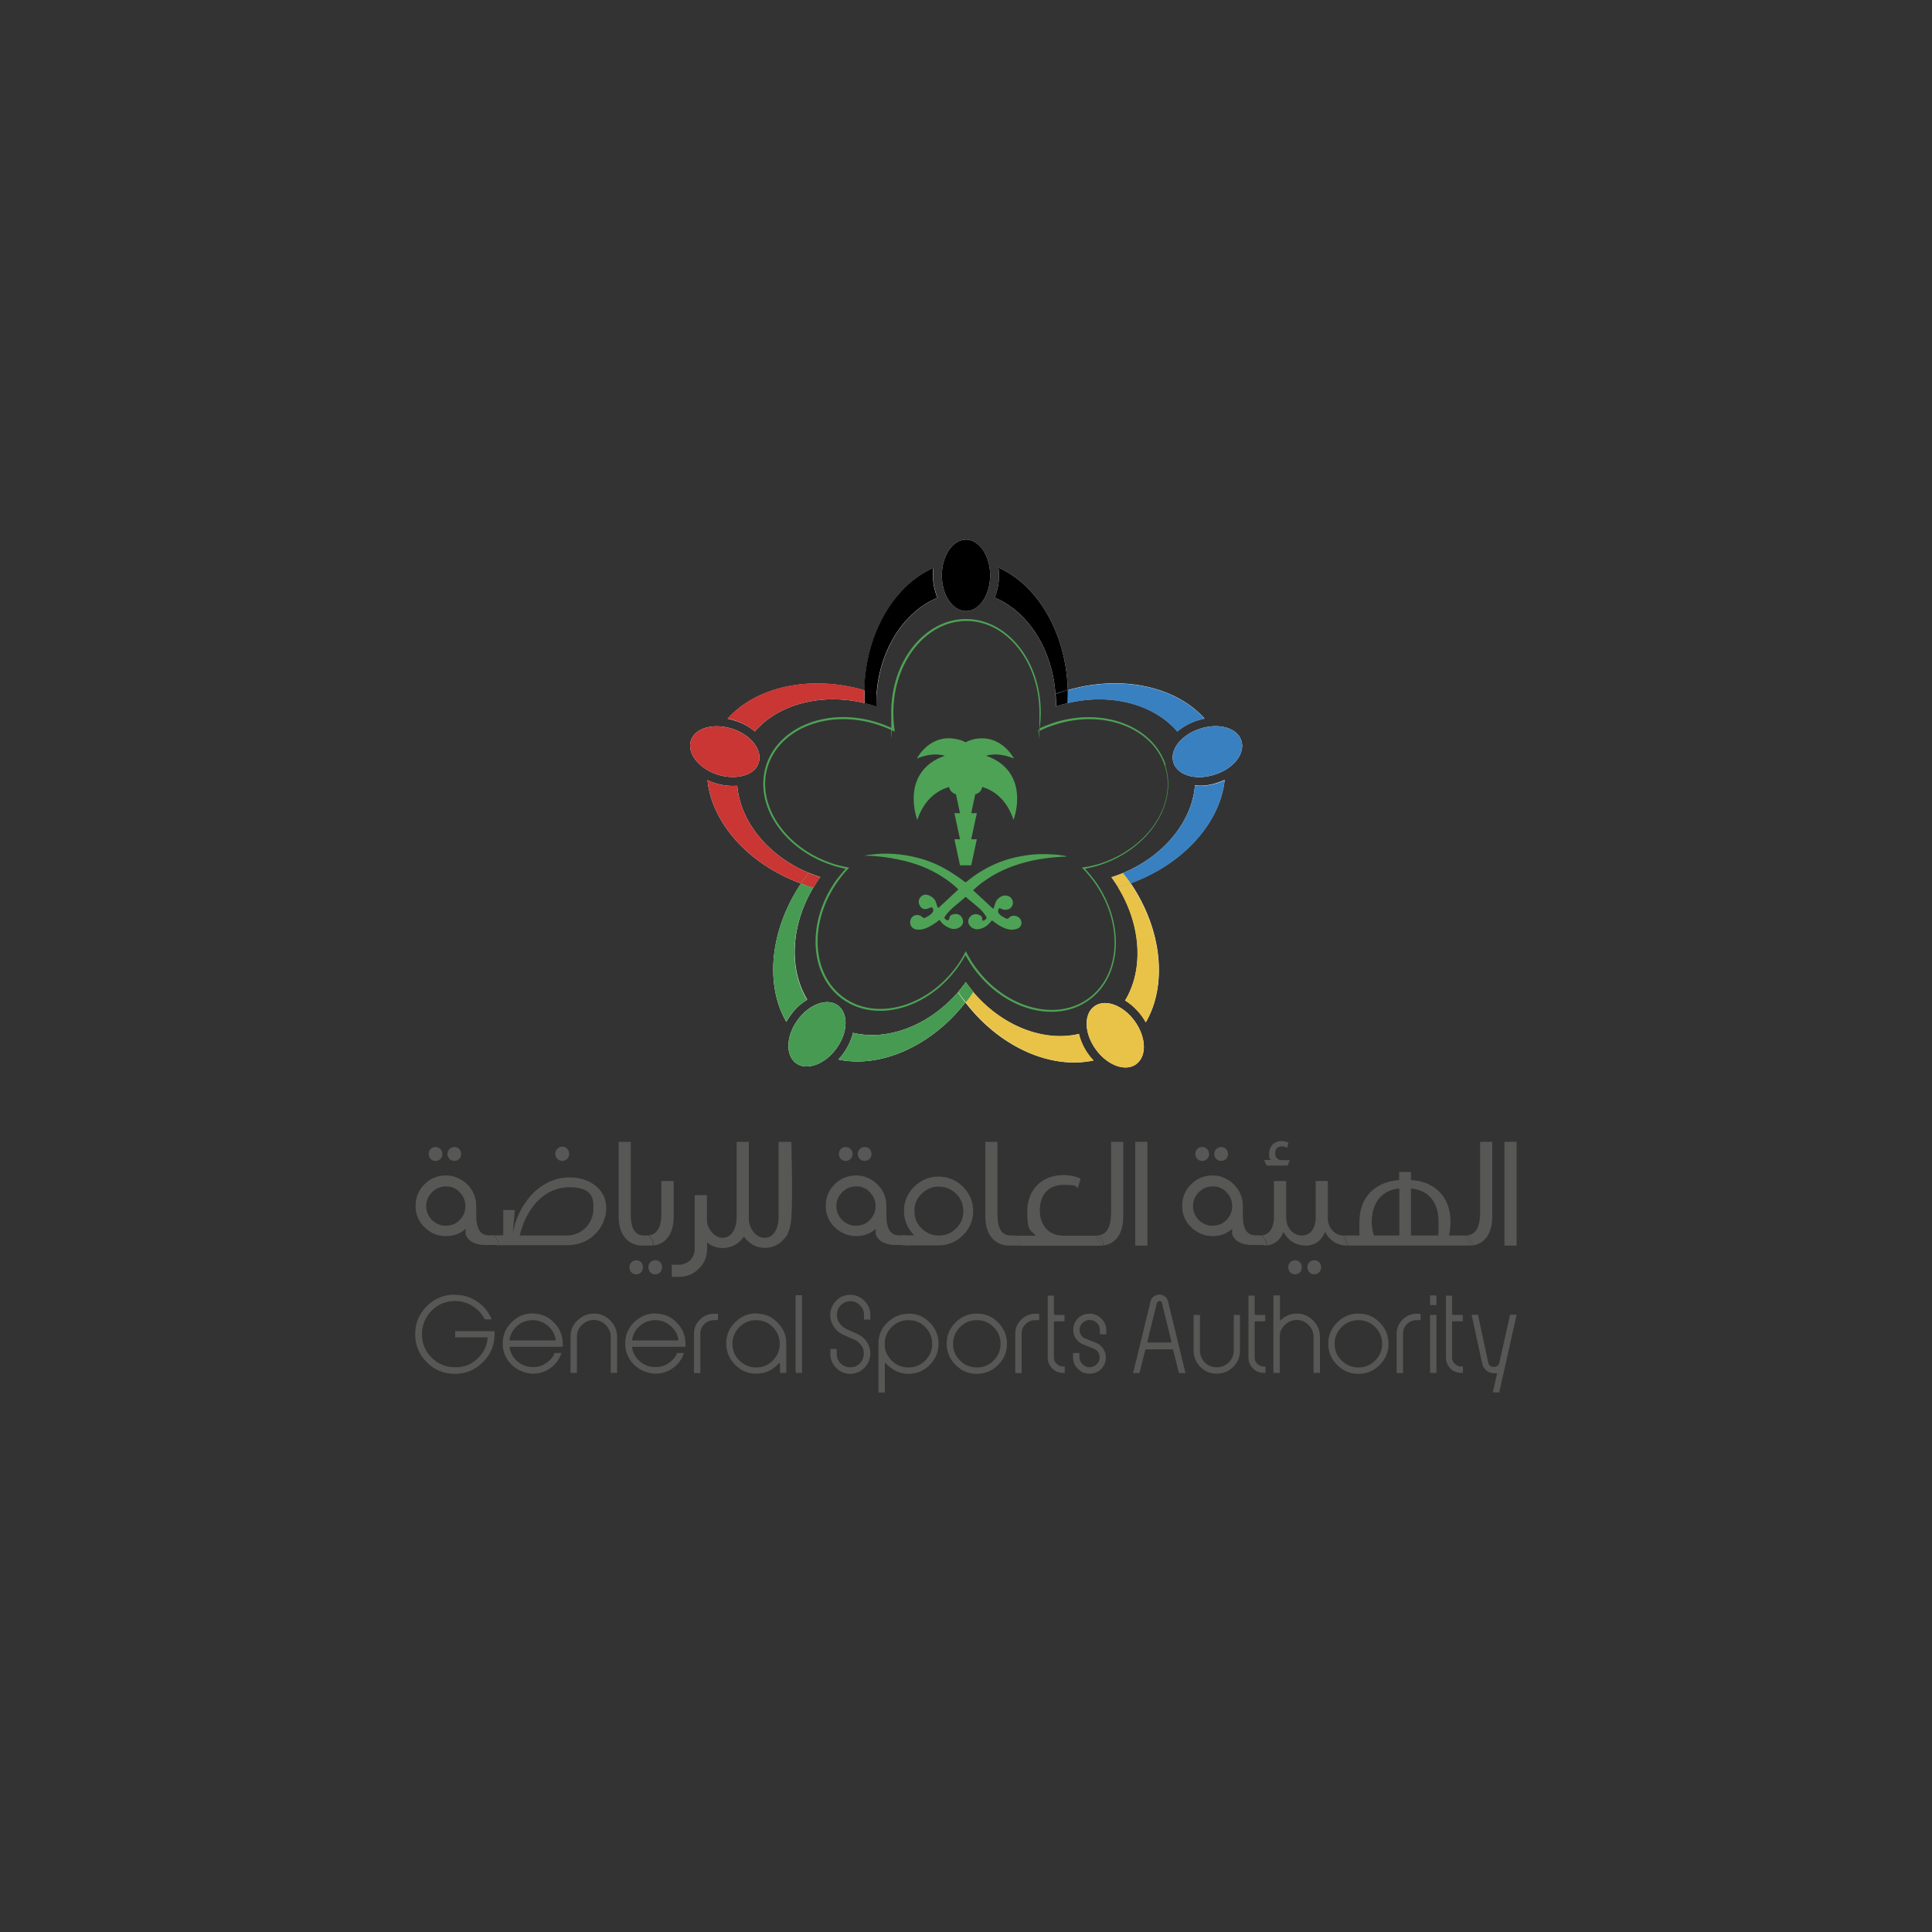 <?xml version="1.0" encoding="UTF-8"?>
<svg xmlns="http://www.w3.org/2000/svg" version="1.1" viewBox="0 0 1000 1000">
  <rect x="0" y="0" width="1000" height="1000" fill="#333333" stroke="none"/>
  <defs>
    <style>
      .cls-1 {
        fill: #e9c347;
      }

      .cls-2 {
        fill: #fff;
      }

      .cls-3 {
        fill: #479a52;
      }

      .cls-4 {
        fill: #3980c0;
      }

      .cls-5 {
        fill: #575756;
      }

      .cls-6 {
        fill-rule: evenodd;
      }

      .cls-6, .cls-7 {
        fill: #4ea255;
      }

      .cls-8 {
        fill: #c93633;
      }
    </style>
  </defs>
  <!-- Generator: Adobe Illustrator 28.8.0, SVG Export Plug-In . SVG Version: 1.2.0 Build 19)  -->
  <g>
    <g id="Layer_2">
      <g>
        <path class="cls-7" d="M491.2,407.3c.4,1.9,1.8,3.3,3.6,3.8h0c0,.1,2.1,9.8,2.1,9.8h-2.9l2.9,13.5h-2.9l2.9,13.5h5.8l2.9-13.5h-2.9l2.9-13.5h-2.9l2.1-9.8c1.9-.4,3.3-1.9,3.6-3.8,5.6,1.7,12.6,6.1,16.2,17.1,0,0,7.3-18.8-6.8-29.4-2.6-1.9-5.1-3.1-7.5-3.8,3.6-1.1,8.4-1.1,14.5,1.4,0,0-6.8-13.5-21.5-9.8-1.4.4-2.5.9-3.6,1.4-1-.6-2.2-1.1-3.6-1.4-14.7-3.8-21.5,9.8-21.5,9.8,6.1-2.5,10.8-2.5,14.5-1.4-2.3.7-4.9,1.9-7.5,3.8-14.1,10.6-6.8,29.4-6.8,29.4,3.6-10.9,10.6-15.3,16.2-17"/>
        <g>
          <path class="cls-2" d="M546.3,359.3c.1,1.7.2,3.5.2,5.3v1.1c.2,0,.4-.1.6-.2,1.9-.6,3.7-1.1,5.5-1.6,22.6-5.4,44.7.6,56.8,14.7,2.8-2.4,6.3-4.4,10.3-5.7,1.3-.4,2.6-.7,3.8-1-14.7-16.4-42.6-22.9-70.8-14.7-.8-29.5-15.6-54.4-35.9-63.4.1,1.3.3,2.6.3,4,0,4.3-.9,8.2-2.3,11.5,17.2,7.3,29.9,26.6,31.5,50Z"/>
          <path class="cls-2" d="M500,316.3c6.9,0,12.5-8.3,12.5-18.5s-5.6-18.5-12.5-18.5-12.5,8.3-12.5,18.5c0,10.3,5.6,18.5,12.5,18.5Z"/>
          <path class="cls-2" d="M618.5,406.6c-1.5,18.4-15.8,36.4-37.3,45.3-1.8.7-3.6,1.4-5.4,2-.2,0-.4.1-.6.1.1.1.3.4.4.5,1.1,1.6,2.2,3.2,3.2,4.8,12.1,19.8,13.2,42.7,3.6,58.5,3.1,1.9,6.1,4.6,8.6,8,.8,1.1,1.5,2.2,2.1,3.3,11.1-19.1,8.6-47.7-7.9-72,27.6-10,46.4-31.6,48.7-53.5-1.2.6-2.4,1.1-3.7,1.5-4.1,1.4-8,1.8-11.7,1.4Z"/>
          <path class="cls-2" d="M642.5,383.3c-2.1-6.6-11.7-9.3-21.4-6.1-9.7,3.1-15.9,11-13.7,17.6s11.7,9.3,21.4,6.1c9.8-3.1,15.9-11,13.7-17.6Z"/>
          <path class="cls-2" d="M558.5,535.2c-18.1,4.3-39.7-3.9-54.8-21.7-1.1-1.4-2.3-2.8-3.3-4.3-.2-.3-.4-.5-.5-.8,0,0-.1.1-.1.2-1.2,1.6-2.5,3.2-3.8,4.8-15.2,17.5-36.5,25.5-54.5,21.2-.9,3.6-2.5,7.2-5,10.7-.8,1.1-1.6,2.1-2.6,3.1,21.5,4.6,47.8-6.5,65.8-29.5,18,23.4,44.5,34.7,66.2,30-.9-.9-1.8-2-2.6-3.1-2.5-3.5-4.1-7.1-4.9-10.7Z"/>
          <path class="cls-2" d="M566.4,520.9c-5.6,4.1-5.2,14,.8,22.3,6,8.3,15.4,11.7,20.9,7.6,5.6-4.1,5.2-14-.8-22.3-6-8.3-15.4-11.7-20.9-7.6Z"/>
          <path class="cls-2" d="M417.8,517.3c-9.5-15.7-8.6-38.4,3.3-58.1,1.1-1.8,2.2-3.6,3.5-5.3,0,0,0,0,0,0,0,0-.1,0-.3,0-1.9-.6-3.8-1.4-5.7-2.1-21.3-8.9-35.5-26.8-37-45.1-3.6.3-7.6-.1-11.7-1.4-1.3-.4-2.5-.9-3.7-1.5,2.2,21.9,20.9,43.4,48.4,53.5-16.2,24.2-18.7,52.5-7.6,71.6.6-1.1,1.4-2.3,2.1-3.3,2.4-3.4,5.3-6.1,8.5-8Z"/>
          <path class="cls-2" d="M433.7,520.4c-5.6-4.1-15-.6-20.9,7.6-6,8.3-6.3,18.2-.8,22.3s15,.6,20.9-7.6c6.1-8.3,6.3-18.2.8-22.3Z"/>
          <path class="cls-2" d="M390.7,378.6c12-14,34.2-20.1,56.8-14.7,1.9.4,3.7.9,5.5,1.6.2,0,.4.1.6.2v-1.1c0-1.8,0-3.5.2-5.3,1.6-23.4,14.4-42.8,31.5-49.9-1.4-3.3-2.3-7.3-2.3-11.5s0-2.7.3-4c-20.4,9-35.2,33.8-35.9,63.4-28.2-8.2-56.2-1.7-70.8,14.7,1.3.2,2.6.6,3.8,1,4,1.2,7.5,3.2,10.3,5.6Z"/>
          <path class="cls-2" d="M392.7,394.8c2.1-6.6-4-14.5-13.7-17.6-9.7-3.1-19.3-.4-21.4,6.1s4,14.4,13.7,17.6c9.8,3.1,19.4.4,21.4-6.1Z"/>
        </g>
        <path d="M453.7,359.3c1.6-23.4,14.4-42.8,31.5-49.9-1.4-3.3-2.3-7.3-2.3-11.5s0-2.7.3-4c-20.4,9-35.2,33.8-35.9,63.4.9.3,1.9.6,2.8.9,1.2.4,2.3.9,3.5,1.2Z"/>
        <path d="M552.7,357.2c-.8-29.5-15.6-54.4-35.9-63.4.1,1.3.3,2.6.3,4,0,4.3-.9,8.2-2.3,11.5,17.2,7.2,29.9,26.6,31.5,49.9,1.1-.4,2.3-.9,3.5-1.2.9-.3,1.9-.6,2.8-.9Z"/>
        <path d="M500,316.3c6.9,0,12.5-8.3,12.5-18.5s-5.6-18.5-12.5-18.5-12.5,8.3-12.5,18.5c0,10.3,5.6,18.5,12.5,18.5Z"/>
        <path class="cls-4" d="M618.5,406.6c-1.5,18.4-15.8,36.4-37.3,45.3.8,1,1.5,1.9,2.3,3,.6.8,1.1,1.6,1.7,2.4,27.6-10,46.4-31.6,48.7-53.5-1.2.6-2.4,1.1-3.7,1.5-4.1,1.3-8,1.7-11.7,1.4Z"/>
        <path class="cls-4" d="M552.6,364c22.6-5.4,44.7.6,56.8,14.7,2.8-2.4,6.3-4.4,10.3-5.7,1.3-.4,2.6-.7,3.8-1-14.7-16.4-42.6-22.9-70.8-14.7,0,.8,0,1.6,0,2.5,0,1.4,0,2.8-.1,4.3Z"/>
        <path d="M546.5,365.7c.2,0,.4-.1.6-.2,1.9-.6,3.7-1.1,5.5-1.6,0-1.4.1-2.8.1-4.3s0-1.6,0-2.5c-.9.3-1.9.6-2.8.9-1.1.4-2.3.8-3.5,1.2.1,1.7.2,3.5.2,5.3v1.2Z"/>
        <path class="cls-4" d="M642.5,383.3c-2.1-6.6-11.7-9.3-21.4-6.1-9.7,3.1-15.9,11-13.7,17.6s11.7,9.3,21.4,6.1c9.8-3.1,15.9-11,13.7-17.6Z"/>
        <path class="cls-1" d="M578.7,459.4c12.1,19.8,13.2,42.7,3.6,58.5,3.1,1.9,6.1,4.6,8.6,8,.8,1.1,1.5,2.2,2.1,3.3,11.1-19.1,8.6-47.7-7.9-72-.9.4-1.9.6-2.8,1-1.1.4-2.3.7-3.6,1.1Z"/>
        <path class="cls-1" d="M499.9,518.9c18,23.4,44.5,34.7,66.2,30-.9-.9-1.8-2-2.6-3.1-2.5-3.4-4.1-7.1-5-10.7-18.1,4.3-39.7-3.9-54.8-21.7-.6.9-1.3,1.9-1.9,2.8-.7.9-1.4,1.8-2,2.6Z"/>
        <path class="cls-4" d="M581.2,451.9c-1.8.7-3.6,1.4-5.4,2-.2,0-.4.1-.6.1.1.1.3.4.4.5,1.1,1.6,2.2,3.2,3.2,4.8,1.2-.4,2.3-.7,3.6-1.1.9-.3,1.9-.6,2.8-1-.6-.9-1.1-1.6-1.7-2.4-.7-1-1.5-2-2.3-2.9Z"/>
        <path class="cls-1" d="M566.4,520.9c-5.6,4.1-5.2,14,.8,22.3,6,8.3,15.4,11.7,20.9,7.6,5.6-4.1,5.2-14-.8-22.3-6-8.3-15.4-11.7-20.9-7.6Z"/>
        <path class="cls-3" d="M414.6,457.2c-16.2,24.2-18.7,52.5-7.6,71.6.6-1.1,1.4-2.3,2.1-3.3,2.5-3.4,5.5-6.1,8.6-8-9.5-15.7-8.6-38.4,3.3-58.1-1.1-.3-2.2-.6-3.3-1-1.1-.3-2.1-.6-3.1-1.1Z"/>
        <path class="cls-3" d="M495.9,513.4c-15.1,17.5-36.5,25.5-54.4,21.2-.9,3.6-2.5,7.2-5,10.7-.8,1.1-1.6,2.1-2.6,3.1,21.5,4.6,47.8-6.5,65.8-29.5-.6-.7-1.1-1.4-1.6-2.1-.8-1.1-1.6-2.2-2.3-3.3Z"/>
        <path class="cls-1" d="M499.9,508.4c0,0-.1.1-.1.2-1.2,1.6-2.5,3.2-3.8,4.8.7,1.1,1.5,2.3,2.3,3.3.5.7,1.1,1.4,1.6,2.1.7-.9,1.4-1.7,2-2.6s1.3-1.9,1.9-2.8c-1.1-1.4-2.3-2.8-3.3-4.3-.2-.3-.4-.6-.6-.8Z"/>
        <path class="cls-3" d="M433.7,520.4c-5.6-4.1-15-.6-20.9,7.6-6,8.3-6.3,18.2-.8,22.3s15,.6,20.9-7.6c6.1-8.3,6.3-18.2.8-22.3Z"/>
        <path class="cls-8" d="M447.4,357.2c-28.2-8.2-56.2-1.7-70.8,14.7,1.3.2,2.6.6,3.8,1,4.1,1.3,7.5,3.3,10.3,5.7,12-14,34.2-20.1,56.8-14.7,0-1.4-.1-2.8-.1-4.3,0-.9,0-1.6,0-2.5Z"/>
        <path class="cls-8" d="M418.6,451.8c-21.3-8.9-35.5-26.8-37-45.1-3.6.3-7.6-.1-11.7-1.4-1.3-.4-2.5-.9-3.7-1.5,2.2,21.9,20.9,43.4,48.4,53.5.6-1,1.3-1.9,2-2.8.6-.9,1.3-1.7,1.9-2.6Z"/>
        <path d="M453.6,365.7v-1.1c0-1.8,0-3.5.2-5.3-1.1-.4-2.3-.9-3.5-1.2-.9-.3-1.9-.6-2.8-.9,0,.8,0,1.6,0,2.5,0,1.4,0,2.8.1,4.3,1.9.4,3.7.9,5.5,1.6.2,0,.4,0,.6.1Z"/>
        <path class="cls-3" d="M424.5,454c0,0-.1,0-.3,0-1.9-.6-3.8-1.4-5.7-2.1-.6.9-1.3,1.7-1.9,2.6-.7.9-1.4,1.9-2,2.8,1,.4,2.1.7,3.1,1.1s2.2.7,3.3,1c1.1-1.7,2.2-3.5,3.5-5.3,0,0,0,0,0,0Z"/>
        <path class="cls-8" d="M392.7,394.8c2.1-6.6-4-14.5-13.7-17.6-9.7-3.1-19.3-.4-21.4,6.1s4,14.4,13.7,17.6c9.8,3.1,19.4.4,21.4-6.1Z"/>
        <path class="cls-7" d="M603.4,396c-6.6-20.3-32.6-30.1-58-21.9-2.6.9-5,1.8-7.3,2.9.4-2.7.6-5.5.6-8.3,0-26.7-17.4-48.3-38.7-48.3s-38.7,21.7-38.7,48.3.2,5.6.6,8.3c-2.3-1.1-4.8-2.1-7.3-2.9-25.3-8.3-51.4,1.6-58,21.9-6.6,20.3,8.7,43.5,34,51.8,2.3.8,4.7,1.4,7.1,1.9-1.6,1.7-3.1,3.6-4.6,5.5-15.7,21.6-14.4,49.3,2.9,61.9,17.3,12.5,44.1,5.2,59.7-16.4,1.5-2.1,2.8-4.1,4-6.3,1.3,2.3,2.7,4.6,4.3,6.8,15.7,21.6,42.5,28.9,59.7,16.4,17.3-12.5,18.6-40.3,2.9-61.9-1.6-2.1-3.2-4.1-5-6,2.5-.5,5-1.1,7.5-1.9,25.3-8.2,40.7-31.4,34-51.8ZM561.1,448.9c-.4,0-.7.1-1.1.2.3.3.5.5.8.8,1.9,1.9,3.6,4.1,5.3,6.3,15.4,21.1,14.2,48.3-2.7,60.6-16.9,12.2-43.1,5-58.5-16.2-1.7-2.3-3.2-4.8-4.5-7.3-.1-.4-.4-.6-.5-1-.1.4-.4.6-.5,1-1.2,2.3-2.6,4.6-4.2,6.8-15.4,21.1-41.6,28.4-58.5,16.2-16.9-12.2-18.1-39.4-2.7-60.6,1.5-2.1,3.1-4.1,4.8-5.8.3-.3.5-.6.8-.8-.4,0-.7-.1-1.1-.2-2.5-.5-5.1-1.1-7.5-1.9-24.8-8.1-39.9-30.8-33.5-50.6,6.5-19.8,31.9-29.4,56.8-21.3,2.7.9,5.3,1.9,7.8,3.1.4.1.7.4,1,.5,0-.4-.1-.7-.1-1.1-.4-2.8-.6-5.8-.6-8.8,0-26.1,16.9-47.4,37.8-47.4s37.8,21.3,37.8,47.4-.2,6-.6,8.8c0,.4-.1.7-.1,1.1.4-.1.7-.4,1-.5,2.4-1.2,5.1-2.3,7.8-3.1,24.8-8.1,50.3,1.5,56.8,21.3,6.5,19.8-8.5,42.5-33.5,50.6-2.9.9-5.6,1.5-8.3,1.9Z"/>
        <path class="cls-1" d="M581.2,451.9c-1.8.7-3.6,1.4-5.4,2-.2,0-.4.1-.6.1.1.1.3.4.4.5,1.1,1.6,2.2,3.2,3.2,4.8,1.2-.4,2.3-.7,3.6-1.1.9-.3,1.9-.6,2.8-1-.6-.9-1.1-1.6-1.7-2.4-.7-1-1.5-2-2.3-2.9Z"/>
        <path class="cls-3" d="M499.9,508.4c0,0-.1.1-.1.2-1.2,1.6-2.5,3.2-3.8,4.8.7,1.1,1.5,2.3,2.3,3.3.5.7,1.1,1.4,1.6,2.1.7-.9,1.4-1.7,2-2.6s1.3-1.9,1.9-2.8c-1.1-1.4-2.3-2.8-3.3-4.3-.2-.3-.4-.6-.6-.8Z"/>
        <path class="cls-8" d="M424.5,454c0,0-.1,0-.3,0-1.9-.6-3.8-1.4-5.7-2.1-.6.9-1.3,1.7-1.9,2.6-.7.9-1.4,1.9-2,2.8,1,.4,2.1.7,3.1,1.1s2.2.7,3.3,1c1.1-1.7,2.2-3.5,3.5-5.3,0,0,0,0,0,0Z"/>
        <g>
          <g>
            <g>
              <path class="cls-5" d="M225.4,600.9c2.1,0,3.6-1.6,3.6-3.6s-1.5-3.6-3.6-3.6-3.5,1.6-3.5,3.6c0,1.9,1.4,3.6,3.5,3.6Z"/>
              <path class="cls-5" d="M235.1,600.9c2.2,0,3.6-1.6,3.6-3.6s-1.4-3.6-3.5-3.6-3.6,1.6-3.6,3.6c0,1.9,1.5,3.6,3.6,3.6Z"/>
            </g>
            <path class="cls-5" d="M291,600.9h0c2.1,0,3.6-1.7,3.6-3.7s-1.5-3.7-3.5-3.7-3.7,1.6-3.7,3.7c0,1.9,1.5,3.7,3.6,3.7Z"/>
            <path class="cls-5" d="M255.6,639.5h-.8l2.3,5.1c2.8-.3-1.5-5.1-1.5-5.1Z"/>
            <path class="cls-5" d="M333.5,639.5c-5.1,0-7-4-7-10.8v-37.7h-6.3v38.5c0,12.1,7.3,15.2,12,15.2h5.1l-2.3-5.2h-1.4Z"/>
            <path class="cls-5" d="M329.4,652.3c-2.1,0-3.6,1.6-3.6,3.6s1.4,3.7,3.5,3.7h0c2.1,0,3.5-1.6,3.5-3.7,0-2-1.4-3.6-3.5-3.6Z"/>
            <path class="cls-5" d="M339.2,652.3c-2.1,0-3.6,1.6-3.6,3.6s1.4,3.7,3.5,3.7h0c2.1,0,3.6-1.6,3.6-3.7s-1.4-3.6-3.5-3.6Z"/>
            <path class="cls-5" d="M342.3,611.3v17.4c0,6.8-2.5,10.8-7.5,10.8h1.1s4.6,5.2,1.3,5.2c4.7,0,11.5-3.1,11.5-15.2v-18.2h-6.3Z"/>
            <path class="cls-5" d="M335.8,639.5h-1.1l2.3,5.2c3.3,0-1.3-5.2-1.3-5.2Z"/>
            <path class="cls-5" d="M468.2,639.5h-.9l2.2,5.2c3.2,0-1.3-5.2-1.3-5.2Z"/>
            <path class="cls-5" d="M524.7,639.5h-1.4c-5.1,0-7-4-7-10.8v-37.7h-6.3v38.5c0,12.1,7.3,15.2,12,15.2h5.1l-2.3-5.2h0Z"/>
            <path class="cls-5" d="M549.8,639.5c-6.7,0-11.6-5.1-11.6-13s4.3-13.2,12.3-13.2,5.8.9,7.4,1.6l1.4-4.8c-1.7-.9-5.1-1.9-8.8-1.9-11.4,0-18.8,7.8-18.8,18.7s1.6,9.5,4.5,12.7h-10.6s4.6,5.2,1.3,5.2h42.9l-2.3-5.2h-17.7Z"/>
            <path class="cls-5" d="M525.6,639.5h-.9l2.2,5.2c3.3,0-1.3-5.2-1.3-5.2Z"/>
            <path class="cls-5" d="M575,628.7c0,6.8-2.5,10.8-7.5,10.8h1.1s4.6,5.2,1.3,5.2c4.7,0,11.5-3.1,11.5-15.2v-38.5h-6.3v37.7Z"/>
            <path class="cls-5" d="M568.6,639.5h-1.1l2.3,5.2c3.3,0-1.3-5.2-1.3-5.2Z"/>
            <rect class="cls-5" x="587.6" y="591" width="6.3" height="53.7"/>
            <path class="cls-5" d="M655.6,603.3h10.8c.4-.9.9-1.9,1.2-2.8h-4.2c-1.9,0-3.4-1.3-3.4-3.5s1.1-3.6,3.4-3.6,2,.4,2.8.7c.3-.9.5-1.7.7-2.6-.9-.5-2.1-.9-3.5-.9-3.9,0-6.5,2.7-6.5,6.5s.5,2.3,1,3.3h-3.6l1.2,2.8Z"/>
            <path class="cls-5" d="M653.1,639.5h-1.1l2.3,5.2c3.3,0-1.3-5.2-1.3-5.2Z"/>
            <path class="cls-5" d="M680.3,652.3c-2.1,0-3.6,1.6-3.6,3.6s1.5,3.7,3.5,3.7h0c2.2,0,3.6-1.6,3.6-3.7,0-2-1.5-3.6-3.5-3.6Z"/>
            <path class="cls-5" d="M670.4,652.3c-2,0-3.6,1.6-3.6,3.6s1.5,3.7,3.5,3.7h0c2.1,0,3.5-1.6,3.5-3.7,0-2-1.5-3.6-3.5-3.6Z"/>
            <path class="cls-5" d="M674.7,639.5h-.9l2.3,5.2c2.9-.2-1.4-5.2-1.4-5.2Z"/>
            <path class="cls-5" d="M696.4,639.5h-.9l2.2,5.2c3.3,0-1.3-5.2-1.3-5.2Z"/>
            <path class="cls-5" d="M766,628.7c0,6.8-2.5,10.8-7.5,10.8h1.1s4.6,5.2,1.3,5.2c4.7,0,11.5-3.1,11.5-15.2v-38.5h-6.3v37.7Z"/>
            <path class="cls-5" d="M759.6,639.5h-1.1l2.3,5.2c3.3,0-1.2-5.2-1.2-5.2Z"/>
            <rect class="cls-5" x="778.7" y="591" width="6.3" height="53.7"/>
            <g>
              <path class="cls-5" d="M674.7,639.5h-.9l2.3,5.2c2.9-.2-1.4-5.2-1.4-5.2Z"/>
              <path class="cls-5" d="M665.7,630.6v-19.3h-6.3v18.7c0,5.5-2.4,9.5-7.3,9.5h1.1s4.6,5.2,1.3,5.2c4.7,0,8.3-2.9,9.8-7,2.5,4.3,6.1,7,11.7,7h.1l-2.3-5.2c-4.8-.1-8.1-4.4-8-8.9Z"/>
              <path class="cls-5" d="M695.4,639.5c-4.8,0-8.2-4.4-8.1-8.9v-19.3h-6.3v18.7c0,5.5-2.4,9.5-7.3,9.5h.9s4.4,5,1.4,5.2h0c4.7,0,8.3-2.9,9.8-7,2.5,4.3,6.1,7,11.7,7l-2.1-5.2Z"/>
            </g>
            <path class="cls-5" d="M758.4,639.5h-8.4c.6-3.1.8-5.1.8-6.8,0-15.3-10.4-21.4-20.5-21.9v-4.2h-6.1v4.2c-9.4.6-20.6,6.1-20.6,22.1s.3,5.1.7,6.6h-8s4.6,5.2,1.3,5.2h63.2l-2.3-5.2ZM724.3,639.5h-13.1c-.6-1.6-1.2-4.1-1.2-6.8,0-12.7,7.9-17.2,14.3-17.5v24.3h0ZM743.3,639.5h-13v-24.3c6.9.5,14.3,4.8,14.3,17.4s-.7,4.8-1.3,6.8Z"/>
            <path class="cls-5" d="M295,609.4c-16.6,0-27.2,15.2-29.6,29l1.1-12.1h-6v13.1h-4.8s4.3,4.9,1.5,5.1h36.5c12.7,0,20.1-10.1,20.1-19.2,0-10.4-9.5-15.9-18.8-15.9ZM293.2,639.5h-24.2c3.3-13.7,12.2-25,25.9-25s12.2,8.4,12.2,11.8c0,5.6-4.8,13.2-13.9,13.2Z"/>
            <path class="cls-5" d="M503.7,626.8c0-4.9-1.8-9.1-5.3-12.6-3.5-3.4-7.7-5.2-12.6-5.2s-9.1,1.8-12.6,5.2c-3.5,3.5-5.3,7.7-5.3,12.6s1.8,9.1,5.3,12.6h-5.9v5.2h18.5c4.9,0,9.2-1.8,12.6-5.2,3.5-3.4,5.3-7.7,5.3-12.6ZM473.3,626.8c0-3.6,1.2-6.5,3.7-8.9,2.6-2.5,5.4-3.7,8.9-3.7s6.4,1.2,9,3.7c2.5,2.5,3.7,5.4,3.7,9s-1.2,6.4-3.7,8.9-5.4,3.7-9,3.7-6.4-1.3-8.9-3.7c-2.5-2.4-3.7-5.3-3.7-9Z"/>
            <path class="cls-5" d="M255.1,639.4h-2.1c-4.3,0-6.5-3.3-6.5-10.2v-5c0-4.3-1.6-8.1-4.6-11.1-2-2-4.3-3.3-6.8-4.1-1.4-.4-2.8-.6-4.3-.6-4.3,0-8.1,1.6-11.1,4.6-3.1,3.1-4.6,6.8-4.6,11.1v.8c.2,4,1.7,7.5,4.6,10.3,3.1,3.1,6.8,4.6,11.1,4.6s7.3-1.3,10.2-3.7v.4s-.1,1.9,0,2.5c1.8,4.6,7,5.4,10.3,5.4h6.6c0-.1-2.6-5.1-2.6-5.1ZM237.9,631.5c-1.9,2-4.3,2.9-7.1,2.9s-1.3,0-1.9-.1c-2-.4-3.7-1.3-5.3-2.8-2-2.1-3-4.4-3-7.2s1-5.2,3-7.2c2-2,4.3-3,7.2-3s3,.3,4.3.9c1.1.5,2,1.1,2.8,2.1.5.5.9,1,1.3,1.5,1.1,1.6,1.7,3.6,1.7,5.7s-.6,4-1.7,5.6c-.4.6-.8,1.1-1.3,1.6Z"/>
            <path class="cls-5" d="M437.7,600.9c2.1,0,3.6-1.6,3.6-3.6s-1.5-3.6-3.6-3.6-3.5,1.6-3.5,3.6c0,1.9,1.4,3.6,3.5,3.6Z"/>
            <path class="cls-5" d="M447.5,600.9c2.2,0,3.6-1.6,3.6-3.6s-1.4-3.6-3.5-3.6-3.6,1.6-3.6,3.6,1.5,3.6,3.6,3.6Z"/>
            <path class="cls-5" d="M467.4,639.4h-2.1c-4.3,0-6.5-3.3-6.5-10.2v-5c0-4.3-1.6-8.1-4.6-11.1-2-2-4.3-3.3-6.8-4.1-1.4-.4-2.8-.6-4.3-.6-4.3,0-8.1,1.6-11.1,4.6-3.1,3.1-4.6,6.8-4.6,11.1v.8c.2,4,1.7,7.5,4.6,10.3s6.8,4.6,11.1,4.6,7.3-1.3,10.2-3.7v.4s-.1,1.9,0,2.5c1.8,4.6,7,5.4,10.3,5.4h6.6c0-.1-2.6-5.1-2.6-5.1ZM450.2,631.5c-1.9,2-4.3,2.9-7.1,2.9s-1.3,0-1.9-.1c-2-.4-3.7-1.3-5.3-2.8-2-2.1-3-4.4-3-7.2s1-5.2,3-7.2c2-2,4.3-3,7.2-3s3,.3,4.3.9c1.1.5,2,1.1,2.8,2.1.5.5.9,1,1.3,1.5,1.1,1.6,1.7,3.6,1.7,5.7s-.6,4-1.7,5.6c-.4.6-.8,1.1-1.3,1.6Z"/>
            <path class="cls-5" d="M622.2,600.9c2.1,0,3.6-1.6,3.6-3.6s-1.5-3.6-3.6-3.6-3.5,1.6-3.5,3.6c0,1.9,1.4,3.6,3.5,3.6Z"/>
            <path class="cls-5" d="M632,600.9c2.2,0,3.6-1.6,3.6-3.6s-1.4-3.6-3.5-3.6-3.6,1.6-3.6,3.6,1.5,3.6,3.6,3.6Z"/>
            <path class="cls-5" d="M651.9,639.4h-2.1c-4.3,0-6.5-3.3-6.5-10.2v-5c0-4.3-1.6-8.1-4.6-11.1-2-2-4.3-3.3-6.8-4.1-1.4-.4-2.8-.6-4.3-.6-4.3,0-8.1,1.6-11.1,4.6-3.1,3.1-4.6,6.8-4.6,11.1v.8c.2,4,1.7,7.5,4.6,10.3s6.8,4.6,11.1,4.6,7.3-1.3,10.2-3.7v.4s-.1,1.9,0,2.5c1.8,4.6,7,5.4,10.3,5.4h6.6c0-.1-2.6-5.1-2.6-5.1ZM634.8,631.5c-1.9,2-4.3,2.9-7.1,2.9s-1.3,0-1.9-.1c-2-.4-3.7-1.3-5.3-2.8-2-2.1-3-4.4-3-7.2s1-5.2,3-7.2,4.3-3,7.2-3,3,.3,4.3.9c1.1.5,2,1.1,2.8,2.1.5.5.9,1,1.3,1.5,1.1,1.6,1.7,3.6,1.7,5.7s-.6,4-1.7,5.6c-.4.6-.8,1.1-1.3,1.6Z"/>
            <path class="cls-5" d="M409.3,591h-6.3v39c0,5.5-2.4,10.7-7.2,10.7h-.2c-4.8-.1-8.1-5.6-8-10v-39.7h-6.3v39c0,5.5-2.4,10.7-7.3,10.7h0c-4.5,0-8.1-5.3-8.1-9.1v-13h-6.3v21.3h0v6.5c0,2.3-.8,4.2-2.3,5.8-1.6,1.6-3.6,2.4-5.8,2.4h-3.8v6.3h3.8c4,0,7.4-1.4,10.3-4.3,2.8-2.8,4.2-6.2,4.2-10.2v-3.3c2.3,1.9,5.1,2.9,8.1,2.9s6.8-1.3,9.3-3.9c.1,0,.2-.2.3-.4.5-.5.9-1.1,1.4-1.6.5.7,1,1.4,1.6,1.9,2.6,2.6,5.7,3.9,9.2,3.9s6.8-1.3,9.3-3.9c.1,0,.2-.2.3-.4.5-.5.9-1.1,1.4-1.6h0c.2-.3.4-.6.6-.9,0-.2.2-.4.3-.6,0,0,0-.1,0-.2.4-.8.6-1.6.9-2.3.3-1.2.7-3,.9-5.4.8-9.8,0-39.5,0-39.5Z"/>
          </g>
          <g>
            <path class="cls-5" d="M235.5,670.2c4.2,0,8,1.1,11.5,3.5,3.4,2.3,5.9,5.3,7.5,9.2h-3.6c-1.5-2.9-3.6-5.2-6.3-6.9-2.7-1.7-5.8-2.6-9-2.6-4.7,0-8.8,1.6-12.2,5-3.3,3.4-5,7.5-5,12.2s1.6,8.7,5,12.1c3.3,3.3,7.4,5,12.2,5s8.2-1.4,11.2-4.2c3.2-2.8,5.1-6.3,5.6-10.7,0-.4,0-.6-.5-.6h-16.3v-3.2h20.4v1.6c0,5.6-2,10.5-6.1,14.5-4,4-8.8,6-14.5,6s-10.5-2-14.5-6c-4-4-6-8.8-6-14.5s2-10.5,6-14.5c4-4,8.8-6,14.5-6Z"/>
            <path class="cls-5" d="M275.7,679.9c4.3,0,8,1.5,11,4.6,3,3,4.6,6.7,4.6,11v1.6h-27c-.4,0-.6.2-.5.6.5,2.8,1.9,5.2,4.2,7.1,2.3,1.9,4.9,2.8,7.8,2.8s4.7-.6,6.8-2c2.1-1.4,3.6-3.1,4.5-5.3h3.5c-1,3.2-2.9,5.8-5.7,7.8-2.7,2-5.8,2.9-9.1,2.9s-7.9-1.5-11-4.6c-3-3-4.6-6.7-4.6-11s1.5-7.9,4.6-11c3-3,6.6-4.6,11-4.6ZM275.7,683.3c-2.8,0-5.5.9-7.8,2.8s-3.6,4.3-4.2,7.1c0,.4.1.6.5.6h22.9c.4,0,.6-.2.5-.6-.5-2.8-1.9-5.2-4.2-7.1s-4.9-2.8-7.8-2.8Z"/>
            <path class="cls-5" d="M307.5,679.9c3.2,0,6.1,1.2,8.4,3.6s3.5,5.1,3.5,8.4v18.7h-3.3v-18.7c0-2.3-.9-4.4-2.6-6.1-1.7-1.7-3.8-2.6-6.1-2.6s-4.5.9-6.2,2.6c-1.7,1.6-2.6,3.7-2.6,6.1v18.7h-3.3v-18.7c0-3.3,1.1-6.1,3.5-8.4,2.5-2.3,5.3-3.6,8.6-3.6Z"/>
            <path class="cls-5" d="M339.2,679.9c4.3,0,8,1.5,11,4.6,3,3,4.6,6.7,4.6,11v1.6h-27.1c-.4,0-.6.2-.5.6.5,2.8,1.9,5.2,4.2,7.1,2.3,1.9,4.9,2.8,7.8,2.8s4.7-.6,6.8-2c2.1-1.4,3.6-3.1,4.5-5.3h3.5c-1,3.2-2.9,5.8-5.7,7.8-2.7,2-5.8,2.9-9.1,2.9s-7.9-1.5-11-4.6c-3-3-4.6-6.7-4.6-11s1.5-7.9,4.6-11c3.1-3,6.8-4.6,11-4.6ZM339.2,683.3c-2.8,0-5.5.9-7.8,2.8-2.3,1.9-3.6,4.3-4.2,7.1,0,.4.1.6.5.6h22.9c.4,0,.6-.2.5-.6-.5-2.8-1.9-5.2-4.2-7.1-2.3-1.9-4.8-2.8-7.8-2.8Z"/>
            <path class="cls-5" d="M371.6,683.3h-2.1c-1.9,0-3.6.7-5,2.1-1.4,1.4-2,3-2,4.9v20.4h-3.3v-20.4c0-2.8,1-5.2,3-7.2,2.1-2.1,4.5-3.1,7.3-3.1h2.1v3.3Z"/>
            <path class="cls-5" d="M391.4,679.9c4.3,0,8,1.5,11,4.6,3,3,4.6,6.6,4.6,11v15.1h-3.3v-4.9s0,0-.1-.2c-.1,0-.2,0-.3,0-3.2,3.6-7.1,5.5-11.8,5.5s-7.9-1.5-11-4.6c-3-3-4.6-6.7-4.6-11s1.5-7.9,4.6-11c3-3,6.6-4.6,10.9-4.6ZM391.4,683.3c-3.4,0-6.3,1.2-8.7,3.6-2.3,2.4-3.6,5.3-3.6,8.7s1.2,6.2,3.6,8.6c2.3,2.3,5.3,3.6,8.7,3.6s6.3-1.2,8.6-3.6c2.4-2.4,3.6-5.3,3.6-8.6s-1.2-6.3-3.6-8.7c-2.3-2.4-5.3-3.6-8.6-3.6Z"/>
            <path class="cls-5" d="M415.1,710.6h-3.3v-40.2h3.3v40.2Z"/>
            <path class="cls-5" d="M440.1,670.2c2.8,0,5.2,1,7.3,3.1,2,2,3.1,4.4,3.1,7.2v2.5h-3.3v-2.5c0-1.9-.7-3.5-2.1-4.9-1.4-1.4-3-2.1-4.9-2.1s-3.6.7-5,2.1c-1.4,1.4-2,3.1-2,4.9s.4,3.1,1.3,4.3c.9,1.3,2,2.3,3.4,3l6,2.7c2,.9,3.6,2.3,4.8,4.1,1.2,1.9,1.8,3.9,1.8,6.1s-1,5.3-3.1,7.3c-2,2-4.5,3.1-7.3,3.1s-5.3-1-7.3-3.1c-2-2-3-4.4-3-7.3v-2.5h3.3v2.5c0,2,.6,3.6,2,5s3,2,5,2,3.6-.6,4.9-2c1.4-1.4,2.1-3,2.1-5s-.4-3.1-1.3-4.3c-.9-1.3-2-2.3-3.4-2.9l-6.1-2.7c-2-.9-3.6-2.3-4.8-4.2-1.2-1.9-1.8-3.9-1.8-6.1s1-5.2,3-7.2c2.1-2.1,4.5-3.1,7.3-3.1Z"/>
            <path class="cls-5" d="M470.2,679.9c4.3,0,8,1.5,11,4.6,3,3,4.6,6.7,4.6,11s-1.5,7.9-4.6,11c-3.1,3.1-6.7,4.6-11,4.6s-8.5-1.9-11.7-5.5c0-.1-.1-.1-.4,0,0,0-.1.1-.1.2v15h-3.3v-25.5c0-4.2,1.5-7.8,4.6-10.8,3.1-2.9,6.7-4.5,11-4.5ZM470.2,683.3c-3.4,0-6.3,1.2-8.7,3.6-2.3,2.4-3.6,5.3-3.6,8.7s1.2,6.2,3.6,8.6c2.3,2.3,5.3,3.6,8.7,3.6s6.3-1.2,8.7-3.6c2.4-2.4,3.6-5.3,3.6-8.6s-1.2-6.3-3.6-8.7c-2.3-2.4-5.2-3.6-8.7-3.6Z"/>
            <path class="cls-5" d="M505.6,679.9c4.3,0,8,1.5,11,4.6,3,3,4.6,6.7,4.6,11s-1.5,7.9-4.6,11-6.7,4.6-11,4.6-7.9-1.5-11-4.6c-3-3-4.6-6.7-4.6-11s1.5-7.9,4.6-11c3-3,6.6-4.6,11-4.6ZM505.6,683.3c-3.4,0-6.3,1.2-8.7,3.6-2.3,2.4-3.6,5.3-3.6,8.7s1.2,6.2,3.6,8.6c2.3,2.3,5.3,3.6,8.7,3.6s6.3-1.2,8.7-3.6,3.6-5.3,3.6-8.6-1.2-6.3-3.6-8.7c-2.4-2.4-5.3-3.6-8.7-3.6Z"/>
            <path class="cls-5" d="M537.9,683.3h-2.1c-1.9,0-3.6.7-5,2.1s-2,3-2,4.9v20.4h-3.3v-20.4c0-2.8,1-5.2,3-7.2s4.5-3.1,7.3-3.1h2.1v3.3h0Z"/>
            <path class="cls-5" d="M545.5,670.5v9.5c0,.4.2.6.6.6h4.9v3.3h-4.9c-.4,0-.6.2-.6.6v18.2c0,1.3.4,2.3,1.4,3.2.9.9,2,1.4,3.3,1.4h.9v3.3h-.9c-2.2,0-4.1-.8-5.6-2.3-1.5-1.6-2.3-3.4-2.3-5.6v-32.1h3.3Z"/>
            <path class="cls-5" d="M563.9,679.9c2.3,0,4.4.9,6.1,2.6,1.7,1.6,2.6,3.6,2.6,6v2.1h-3.3v-2.1c0-1.4-.5-2.7-1.5-3.7-1-1-2.2-1.6-3.7-1.6s-2.6.5-3.7,1.5c-1.1,1-1.6,2.2-1.6,3.6,0,2.2,1.1,3.8,3.1,4.6l5.3,2.1c1.6.6,2.8,1.6,3.8,3,.9,1.4,1.4,2.9,1.4,4.6s-.4,2.9-1.1,4.2c-1.6,2.8-4.1,4.2-7.3,4.2s-4.4-.9-6.1-2.5-2.5-3.7-2.5-6.1v-2.1h3.3v2.1c0,1.4.5,2.6,1.6,3.7s2.3,1.6,3.6,1.6,2.6-.5,3.7-1.5c1.1-1,1.6-2.2,1.6-3.6,0-2.1-1.1-3.7-3.2-4.6l-5.3-2.1c-1.6-.6-2.8-1.6-3.8-3s-1.4-2.9-1.4-4.6.4-2.9,1.1-4.2c1.6-2.7,4.1-4.1,7.3-4.1Z"/>
            <path class="cls-5" d="M600.2,670.1c1.1,0,2.1.4,2.8,1,.9.6,1.4,1.5,1.6,2.6l9,37h-3.4l-2.9-11.7c0-.4-.3-.6-.8-.6h-13c-.5,0-.7.2-.8.6l-2.9,11.7h-3.3l9-37c.2-1.1.8-1.9,1.6-2.6.9-.6,1.9-1,3-1ZM600.2,673.4c-.7,0-1.1.4-1.4,1l-4.9,19.9c0,.4,0,.6.5.6h11.4c.4,0,.6-.2.5-.6l-4.9-19.9c0-.6-.5-1-1.2-1Z"/>
            <path class="cls-5" d="M641.8,680.7v18.3c0,3.3-1.1,6.1-3.5,8.5-2.3,2.3-5.1,3.5-8.5,3.5s-6.1-1.1-8.5-3.5c-2.3-2.3-3.5-5.1-3.5-8.5v-18.4h3.3v18.4c0,2.4.9,4.5,2.5,6.2,1.6,1.6,3.7,2.5,6.2,2.5s4.5-.9,6.2-2.5c1.7-1.7,2.6-3.8,2.6-6.2v-18.4h3.2Z"/>
            <path class="cls-5" d="M649.4,670.5v9.5c0,.4.2.6.6.6h4.9v3.3h-4.9c-.4,0-.6.2-.6.6v18.2c0,1.3.4,2.3,1.4,3.2.9.9,2,1.4,3.3,1.4h.9v3.3h-.9c-2.2,0-4.1-.8-5.6-2.3-1.5-1.6-2.3-3.4-2.3-5.6v-32.1h3.3Z"/>
            <path class="cls-5" d="M662.5,670.5v12.6c0,.4.1.4.5.1,2.3-2.2,5.1-3.3,8.3-3.3s6.1,1.2,8.4,3.6,3.5,5.1,3.5,8.4v18.7h-3.3v-18.7c0-2.3-.9-4.4-2.6-6.1s-3.8-2.6-6.1-2.6-4.5.9-6.2,2.6c-1.7,1.6-2.6,3.7-2.6,6.1v18.7h-3.3v-40.1h3.3Z"/>
            <path class="cls-5" d="M703.1,679.9c4.3,0,8,1.5,11,4.6,3,3,4.6,6.7,4.6,11s-1.5,7.9-4.6,11-6.7,4.6-11,4.6-7.9-1.5-11-4.6-4.6-6.7-4.6-11,1.5-7.9,4.6-11c3-3,6.6-4.6,11-4.6ZM703.1,683.3c-3.4,0-6.3,1.2-8.7,3.6-2.3,2.4-3.6,5.3-3.6,8.7s1.2,6.2,3.6,8.6c2.3,2.3,5.3,3.6,8.7,3.6s6.3-1.2,8.7-3.6,3.6-5.3,3.6-8.6-1.2-6.3-3.6-8.7-5.3-3.6-8.7-3.6Z"/>
            <path class="cls-5" d="M735.3,683.3h-2.1c-1.9,0-3.6.7-5,2.1-1.4,1.4-2,3-2,4.9v20.4h-3.3v-20.4c0-2.8,1-5.2,3-7.2s4.5-3.1,7.3-3.1h2.1v3.3h0Z"/>
            <path class="cls-5" d="M743.5,675.5h-3.3v-5h3.3v5ZM743.5,710.6h-3.3v-30h3.3v30Z"/>
            <path class="cls-5" d="M751.6,670.5v9.5c0,.4.2.6.6.6h4.9v3.3h-4.9c-.4,0-.6.2-.6.6v18.2c0,1.3.4,2.3,1.4,3.2.9.9,2,1.4,3.3,1.4h.9v3.3h-.9c-2.2,0-4.1-.8-5.6-2.3-1.5-1.6-2.3-3.4-2.3-5.6v-32.1h3.3Z"/>
            <path class="cls-5" d="M776,720.7h-3.3l2.1-9.4c0-.1,0-.3,0-.4s-.2-.1-.4-.1-.2,0-.5,0-.5,0-.6,0c-1.5,0-2.8-.5-3.9-1.4s-1.9-2.1-2.2-3.5l-5.5-25.4h3.3l5.3,24.7c.3,1.5,1.3,2.3,2.9,2.3s2.6-.8,2.9-2.3l5.5-24.7h3.4l-9,40.2Z"/>
          </g>
        </g>
        <path class="cls-6" d="M551.9,443.4c-.4,0-.8,0-1.1,0-8.7.4-17.2,1.7-25.3,4.5-5.6,1.9-10.9,4.5-15.7,7.9-2.1,1.4-4,3-5.8,4.7-.3.2-.4.4,0,.6,3.3,3,6.5,6,9.7,9,.4.4.4.2.6-.1.4-.6.5-1.3.7-2,.4-1.1.7-2.1,1.6-2.8,1.3-1.3,2.8-1.9,4.6-1.6,1.6.2,3.1,1.9,3.1,3.6,0,1.7-1.2,3.3-2.9,3.6-1.3.3-2.4,0-3.6-.6-.4-.3-.6-.2-.9.3-.4.8-.4,1.5,0,2.2.9,1.2,2.2,1.9,3.6,2.6.6.4,1.1.4,1.8-.3,1.2-1.2,2.8-1.3,4.3-.6,1.3.6,2.1,1.9,2.1,3.3s-.9,2.6-2.2,3c-2.4.9-4.7.5-7-.5-2.1-.9-3.9-2.2-5.7-3.6-.3-.2-.4-.2-.6,0-1.6,2.1-3.4,3.6-6,4.2-1.6.4-3.2.1-4.6-1-1.8-1.5-1.9-3.7-.4-5.4,1.6-1.6,3.6-1.5,5.3-.5.6.4.9,1,.9,1.9s.1.9.9.6c.6-.2,1-.6,1.3-1.1.1-.2,0-.4,0-.6-.9-1.5-1.9-2.8-3.2-4.1-1.8-1.7-3.8-3.2-5.7-4.8-.6-.4-1.1-.9-1.6-1.4-.2-.1-.3-.2-.5,0-2.1,1.9-4.3,3.6-6.4,5.4-1.5,1.4-2.9,2.8-4.1,4.6-.4.5-.3.8,0,1.2.4.4.8.6,1.3.7.4,0,.6,0,.8-.4s.2-.7.3-1.1c.1-.7.6-1.1,1.3-1.4.4-.1.9-.3,1.4-.3,2.1-.3,3.6,1.1,4.1,2.8.6,1.7-.2,3.4-2,4.3-1.7.9-3.4.8-5.2,0-1.9-.8-3.5-2.1-4.6-3.8-.2-.3-.3-.3-.6,0-1.7,1.4-3.6,2.6-5.6,3.6-1.9.9-3.8,1.4-5.9,1.1-2.8-.3-3.8-3-3.1-5.1,1.2-3,4.6-2.9,6.1-1.3.5.5.9.6,1.5.3,1.4-.7,2.8-1.4,3.8-2.8.5-.7.5-1.5,0-2.2-.2-.4-.5-.5-.9-.3-.5.2-1.1.4-1.6.6-2.2.7-3.6-.2-4.4-2.2-.6-1.5-.2-2.9.9-4,1.1-1.1,2.5-1.3,4-.7.1,0,.3.1.4.2,1.8.8,3,2,3.5,3.9.2.8.4,1.6.9,2.3.1.2.2.3.4,0,3.3-3.1,6.6-6.1,9.9-9.2.3-.2.1-.4,0-.5-2.4-2.3-5-4.3-7.8-6.1-7-4.6-14.7-7.4-22.9-9.1-4.6-1-9.3-1.6-14-1.9-1,0-1.9,0-2.9-.1-.1,0-.4,0-.6-.1,1-.1,1.9-.4,2.8-.4,4.1-.6,8.3-.7,12.5-.4,4,.3,7.8.9,11.7,1.9,5.7,1.4,11,3.6,16,6.6,3.1,1.9,6,3.8,8.8,6,.4.3.6,0,.9-.1,4.5-3.8,9.4-6.8,14.8-9.2,4.8-2.1,9.8-3.5,14.9-4.3,5.3-.9,10.5-1,15.8-.6,1.9.1,3.6.4,5.4.7.2,0,.4,0,.5.1Z"/>
      </g>
    </g>
  </g>
</svg>